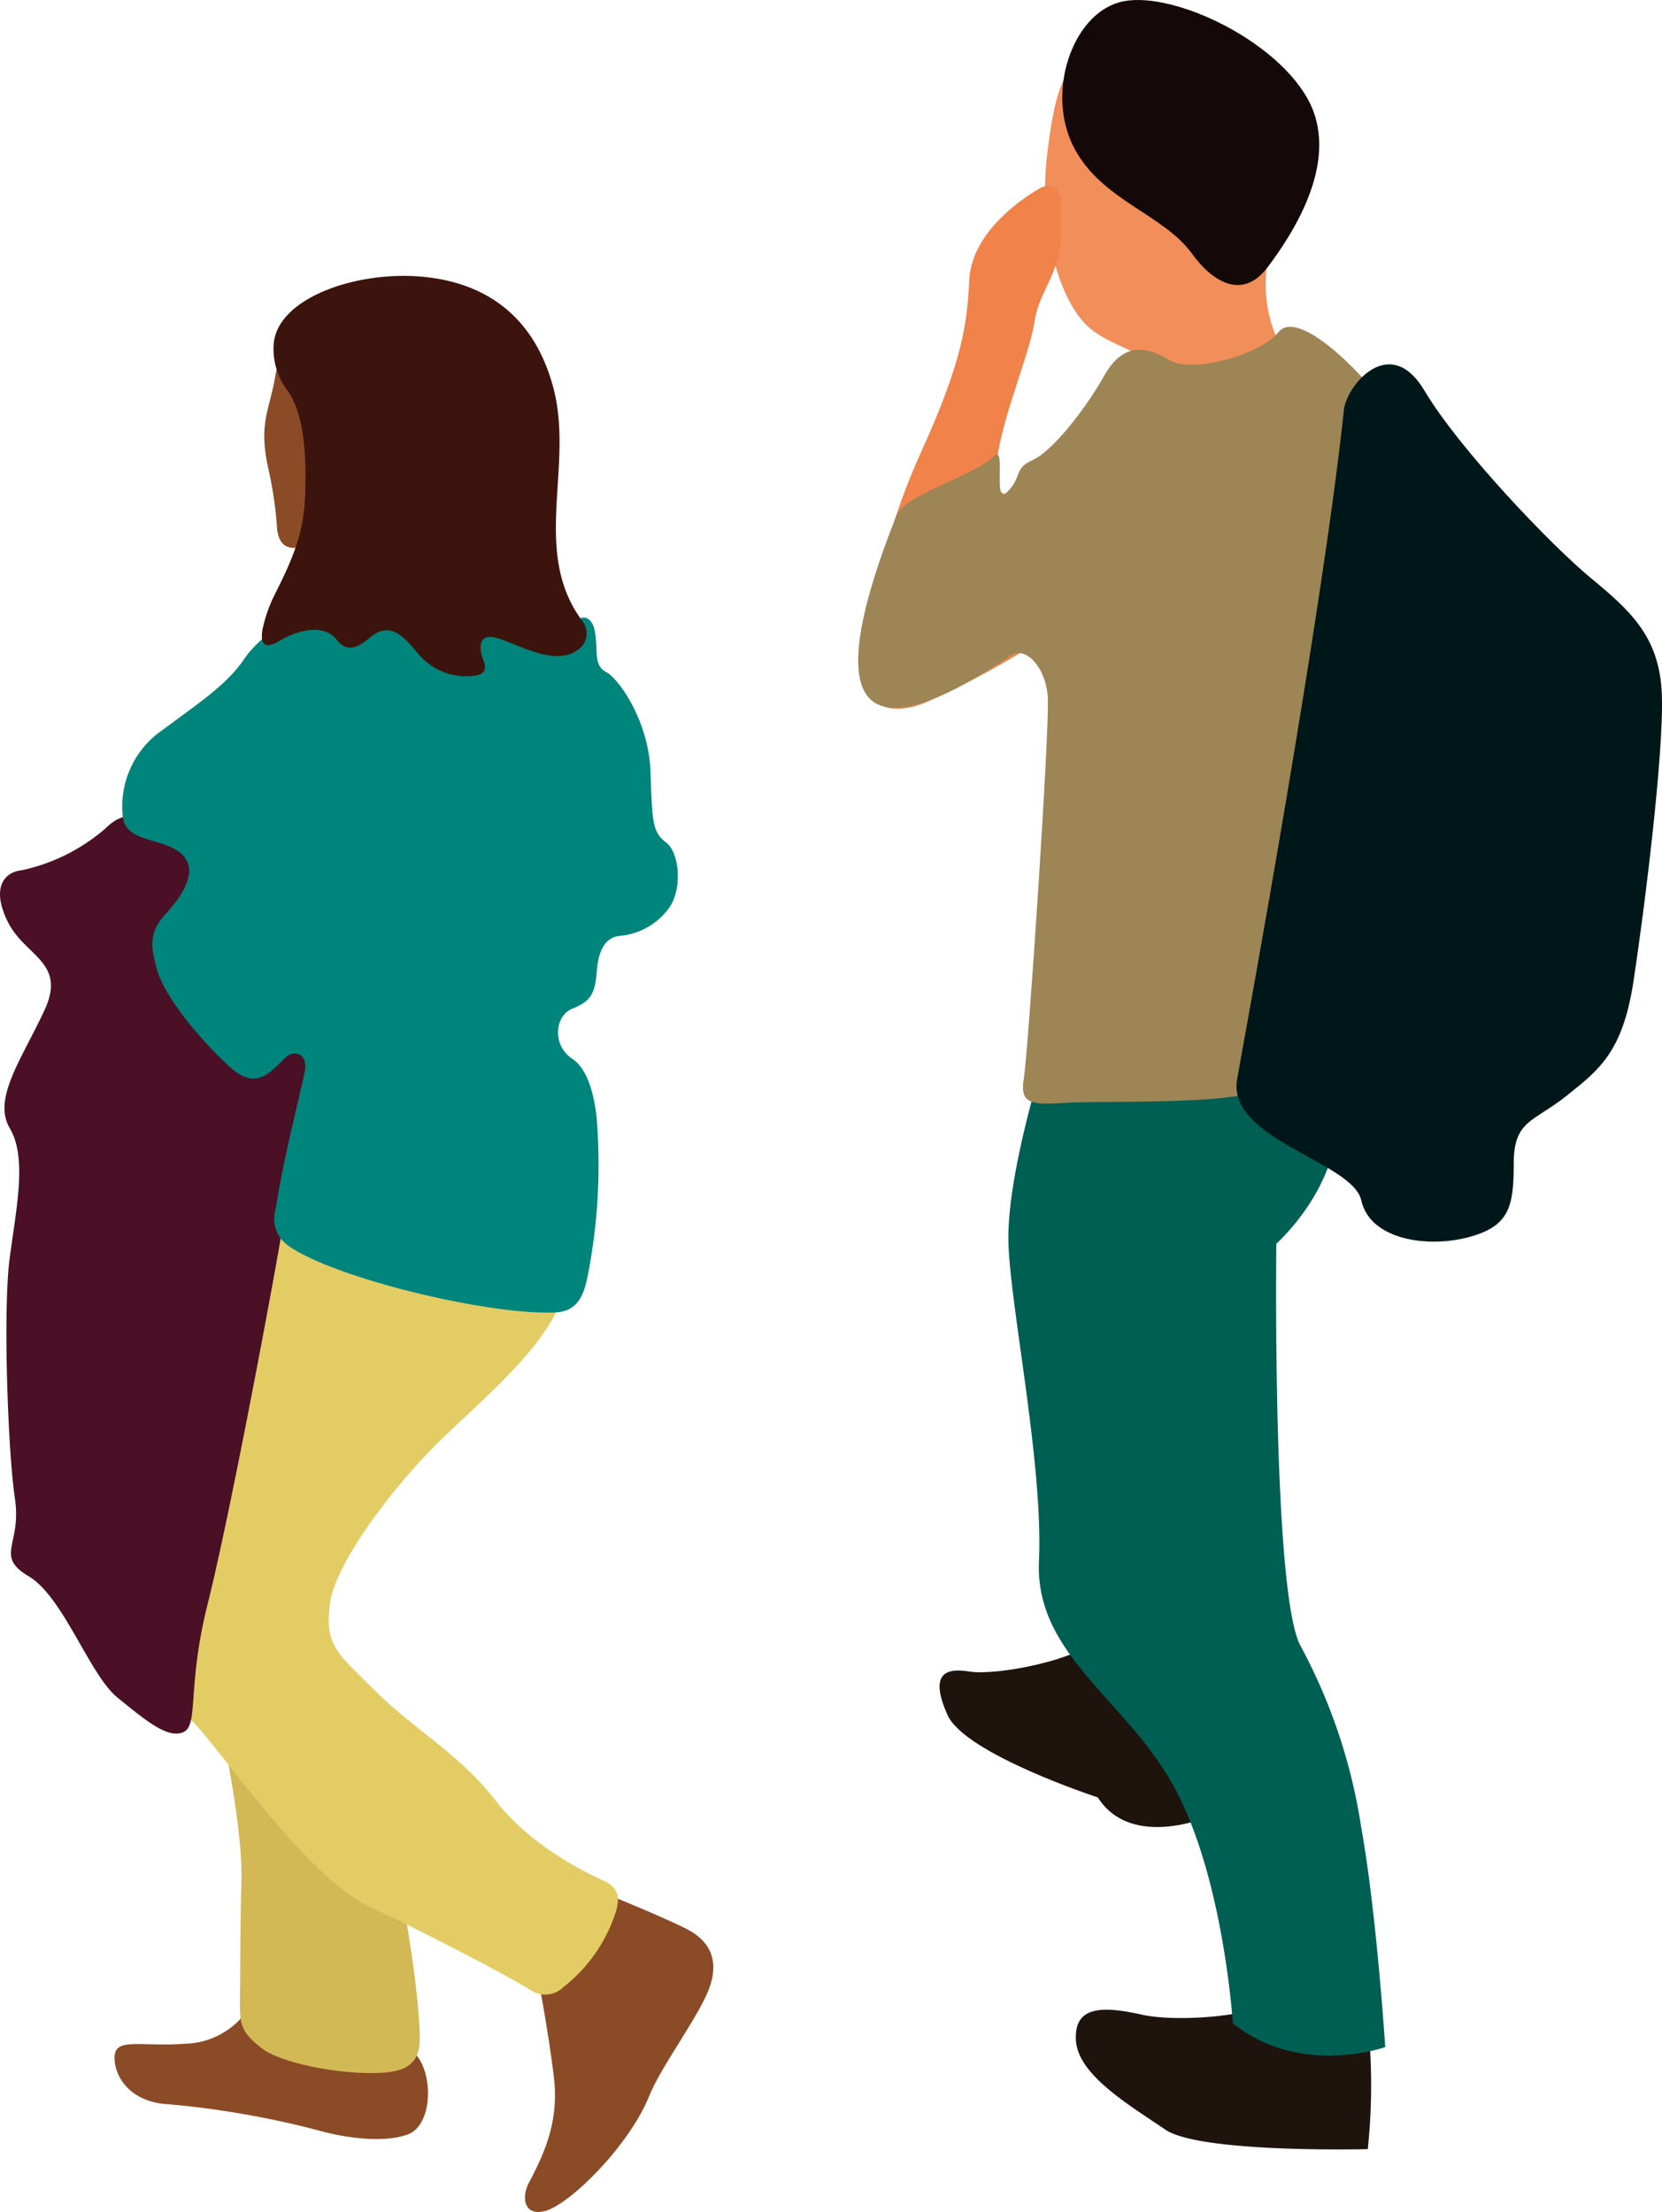 <svg id="illust" xmlns="http://www.w3.org/2000/svg" xmlns:xlink="http://www.w3.org/1999/xlink" width="154" height="205" viewBox="0 0 154 205">
  <defs>
    <style>
      .cls-1 {
        fill: none;
      }

      .cls-2 {
        clip-path: url(#clip-path);
      }

      .cls-3 {
        fill: #f28e59;
      }

      .cls-10, .cls-11, .cls-12, .cls-13, .cls-14, .cls-15, .cls-3, .cls-4, .cls-5, .cls-6, .cls-7, .cls-8, .cls-9 {
        fill-rule: evenodd;
      }

      .cls-4 {
        fill: #140908;
      }

      .cls-5 {
        fill: #f0824a;
      }

      .cls-6 {
        fill: #1e130d;
      }

      .cls-7 {
        fill: #005f53;
      }

      .cls-8 {
        fill: #9d8556;
      }

      .cls-9 {
        fill: #001719;
      }

      .cls-10 {
        fill: #8c4b27;
      }

      .cls-11 {
        fill: #d2b956;
      }

      .cls-12 {
        fill: #e4cc65;
      }

      .cls-13 {
        fill: #4b1026;
      }

      .cls-14 {
        fill: #00857d;
      }

      .cls-15 {
        fill: #3d140d;
      }
    </style>
    <clipPath id="clip-path">
      <rect id="長方形_139" data-name="長方形 139" class="cls-1" width="154" height="205"/>
    </clipPath>
  </defs>
  <g id="グループ_187" data-name="グループ 187" class="cls-2">
    <path id="パス_1551" data-name="パス 1551" class="cls-3" d="M119.764,33.335s-3.329-3.825-1.816-10.265-15.842-18.007-17.455-17.3S97.97,8.38,97.265,14.72s1.111,13.683,4.339,16,4.945,1.006,5.853,6.539,13.922.4,12.308-3.921" transform="translate(-0.277 -0.033)"/>
    <path id="パス_1552" data-name="パス 1552" class="cls-4" d="M117.756,24.744c2.42-3.217,6.859-10.059,3.631-15.692S108.47-1.007,104.032.2,97.17,8.65,99.795,13.681c2.569,4.926,8.236,6.119,10.929,9.821,1.762,2.446,4.6,4.472,7.032,1.242" transform="translate(-0.281 0)"/>
    <path id="パス_1553" data-name="パス 1553" class="cls-5" d="M95.693,45.159c-2.221,1.406-3.634,1.206-3.028-2.818s3.028-9.657,3.432-12.475,2.419-4.428,2.419-8.051c0-1.177.052-2.165.018-2.915-.068-1.417-.929-1.96-2.035-1.308-2.33,1.368-6.257,4.428-6.458,8.45s-.605,7.446-4.439,15.9-4.437,14.488-5.246,19.114,2.422,5.433,5.448,4.224S96.3,60.049,97.71,58.438s-2.017-13.279-2.017-13.279" transform="translate(-0.229 -0.099)"/>
    <path id="パス_1554" data-name="パス 1554" class="cls-6" d="M126.823,186.762a56.469,56.469,0,0,1,.2,13.481s-15.539.4-18.767-1.811-8.075-5.029-8.274-8.248,2.423-3.22,6.056-2.413,10.9,0,12.107-1.209,8.677.2,8.677.2" transform="translate(-0.285 -1.066)"/>
    <path id="パス_1555" data-name="パス 1555" class="cls-6" d="M112.661,169.064s-7.466,3.419-10.694-1.612c0,0-12.311-4.021-13.924-7.643s-.4-4.427,2.019-4.024,10.289-1.01,12.51-3.422,13.119,13.683,10.089,16.7" transform="translate(-0.249 -0.871)"/>
    <path id="パス_1556" data-name="パス 1556" class="cls-7" d="M124.383,102.967s.606,6.637-5.851,12.877c0,0-.4,32.194,2.22,37.225a51.741,51.741,0,0,1,5.651,16.9c1.413,7.849,2.219,20.321,2.219,20.321s-7.867,2.82-14.125-2.211c0,0-.807-13.082-5.246-21.532S96.135,154.073,96.537,145.22s-2.625-23.341-2.826-29.376,3.026-16.3,3.026-16.3,28.252,2.818,27.646,3.422" transform="translate(-0.267 -0.57)"/>
    <path id="パス_1557" data-name="パス 1557" class="cls-8" d="M130.4,51.469c1.007-2.413,3.428-6.437-.2-11.671s-9.688-11.068-11.5-8.852-8.072,3.824-10.09,2.615-4.236-1.812-6.052,1.409-4.844,7.041-6.66,7.846-.924,1.662-2.421,3.02c-1.239,1.123-.037-4.443-1.091-3.419-1.919,1.865-8.334,3.619-9.087,5.516-7.726,19.475-2.251,21.679,10.581,12.994,1.346-.912,3.228,1.009,3.431,3.824s-1.818,33-2.222,35.411.809,2.418,4.036,2.216,15.336.2,17.758-1.207,8.88-6.639,9.081-10.261-.808-25.155,4.44-39.441" transform="translate(-0.227 -0.174)"/>
    <path id="パス_1558" data-name="パス 1558" class="cls-9" d="M124.85,38.21c.2-2.213,4.236-7.241,7.466-1.812s11.7,14.284,15.337,17.3,6.46,5.434,6.66,10.866-1.613,19.919-2.625,26.559-3.225,8.253-6.254,10.666-4.845,2.216-4.845,6.238-.4,5.835-4.237,6.842-9.083.2-9.889-3.422-12.513-5.633-11.5-11.268,7.871-43.058,9.889-61.972" transform="translate(-0.327 -0.195)"/>
    <path id="パス_1559" data-name="パス 1559" class="cls-10" d="M37.114,190.8c-2.734,0-14.078-3.53-14.078-3.53a7.265,7.265,0,0,1-5.793,3.209c-4.182.321-6.6-.644-6.6,1.283s1.605,4.169,4.989,4.329A83.5,83.5,0,0,1,29.473,198.5c2.26.641,5.909,1.242,8.291.41,2.947-1.029,2.33-8.113-.65-8.113" transform="translate(-0.03 -1.073)"/>
    <path id="パス_1560" data-name="パス 1560" class="cls-11" d="M38.96,189.8c-.1-6.177-2.564-17.983-2.585-18l-16.2-12.6s2.412,10.582,2.253,16.037c-.141,4.832-.092,8.774-.136,10.95-.04,2.311.071,3.077,2.079,4.6,1.946,1.479,8.364,2.623,11.831,2.149,1.56-.214,2.786-.894,2.753-3.134" transform="translate(-0.057 -0.912)"/>
    <path id="パス_1561" data-name="パス 1561" class="cls-10" d="M63.593,179.7c-2.033-1.012-6.02-2.656-7.469-3.233-1.61-.637-6.115,7.862-6.115,7.862s.966,5.131,1.448,9.142c.45,3.708-.557,6.536-2.246,9.713-.818,1.423-.539,3.274,1.445,2.737,2.325-.631,7.8-6.067,9.649-10.685,1.124-2.8,4.78-7.589,5.636-10.194.813-2.475-.081-4.264-2.349-5.341" transform="translate(-0.139 -1.011)"/>
    <path id="パス_1562" data-name="パス 1562" class="cls-12" d="M57.094,177.869c.364-1.169.384-2.229-1.064-2.9-2.092-.961-6.922-3.372-10.138-7.542s-7.564-6.572-11.1-10.1-4.663-4.173-4.181-8.022,5.952-10.909,9.815-14.761,11.255-9.787,11.9-14.6l-28.462-8.184s-6.913,35.125-7.721,38.016-1.292,7.7,1.284,9.946,10.938,15.079,17.216,17.805c2.222.963,12.19,6.015,14.558,7.559a2.445,2.445,0,0,0,3.081-.31,14.408,14.408,0,0,0,4.81-6.912" transform="translate(-0.044 -0.64)"/>
    <path id="パス_1563" data-name="パス 1563" class="cls-13" d="M14.412,77.394c-1.283-1.28-2.734-2.086-4.664-.159a17.43,17.43,0,0,1-7.72,3.852C.42,81.246-.871,82.685.74,85.9S6.2,89.588,4.115,94.077-.709,102.26.9,104.987s.644,7.211,0,12.027-.166,17.969.482,22.3-1.925,5.294,1.288,7.217,5.633,9.141,8.208,11.228,4.659,3.857,6.11,3.209.319-4.175,2.252-11.87,5.465-26.467,6.594-32.883,1.615-12.674,2.417-14.92,1.762-3.2-.166-6.736S21.655,83.016,20.2,80.444,16.182,79,14.412,77.394" transform="translate(0 -0.436)"/>
    <path id="パス_1564" data-name="パス 1564" class="cls-14" d="M51.439,121.962c-6.253.251-20.68-3.244-24.765-6.245a3.036,3.036,0,0,1-1.1-3.334c.7-4.51,1.749-8.434,2.685-12.683.368-1.8-1.05-2.21-1.917-1.23-1.4,1.4-2.636,2.793-4.88.852-2.139-1.9-6.088-6.256-6.905-9.214-.623-2.27-.663-3.474.861-5.128,1.708-1.856,3.151-4.261,1.216-5.7-1.863-1.382-5.083-.888-5.238-3.444a8.564,8.564,0,0,1,3.7-7.86c3.216-2.407,5.95-4.178,7.56-6.577s6.88-6.3,11.059-4.855c.729.248,13.93,2.933,16.688,3.254,2.092.238,2.9-.639,2.977-1.522s1.448-1.209,1.77.556-.163,3.134,1.045,3.773,3.949,4.57,4.111,9.22.166,5.617,1.448,6.578,1.61,4.65,0,6.415a6.333,6.333,0,0,1-4.344,2.246c-1.288.159-1.93,1.279-2.09,3.366s-.644,2.731-2.253,3.371-1.932,3.366,0,4.653c1.222.812,1.93,2.715,2.242,5.382a53.1,53.1,0,0,1-.826,14.753c-.409,2.116-1.14,3.292-3.042,3.371" transform="translate(-0.032 -0.322)"/>
    <path id="パス_1565" data-name="パス 1565" class="cls-10" d="M29.134,29.482s-3.061,2.561-3.543,5.452c-.574,3.447-1.613,4.431-.623,8.831a35.066,35.066,0,0,1,.761,5.19c.184,3.318,3.284,1.823,4.853.257,2.093-2.086,2.894-13.792-1.448-19.729" transform="translate(-0.07 -0.169)"/>
    <path id="パス_1566" data-name="パス 1566" class="cls-15" d="M25.43,32.028a6.359,6.359,0,0,0,1.288,4.329c1.61,2.246,1.77,6.421,1.61,9.949s-1.293,5.935-2.9,9.141a13.431,13.431,0,0,0-1.042,3.066c-.184,1.144.06,1.93,1.567,1.036,1.594-.945,4.1-1.7,5.341-.081.95,1.225,2.033.639,3.064-.238,1.954-1.659,3.265.124,4.474,1.511a5.725,5.725,0,0,0,5.522,1.976c.617-.175.818-.594.509-1.379-.455-1.152-.52-2.661,1.47-2,1.9.631,5.287,2.6,7.347.993a1.852,1.852,0,0,0,.305-2.686c-4.718-6.432-.687-14.265-2.655-21.606-1.762-6.578-6.271-9.79-12.384-10.267S25.758,27.855,25.43,32.028" transform="translate(-0.069 -0.147)"/>
  </g>
</svg>
